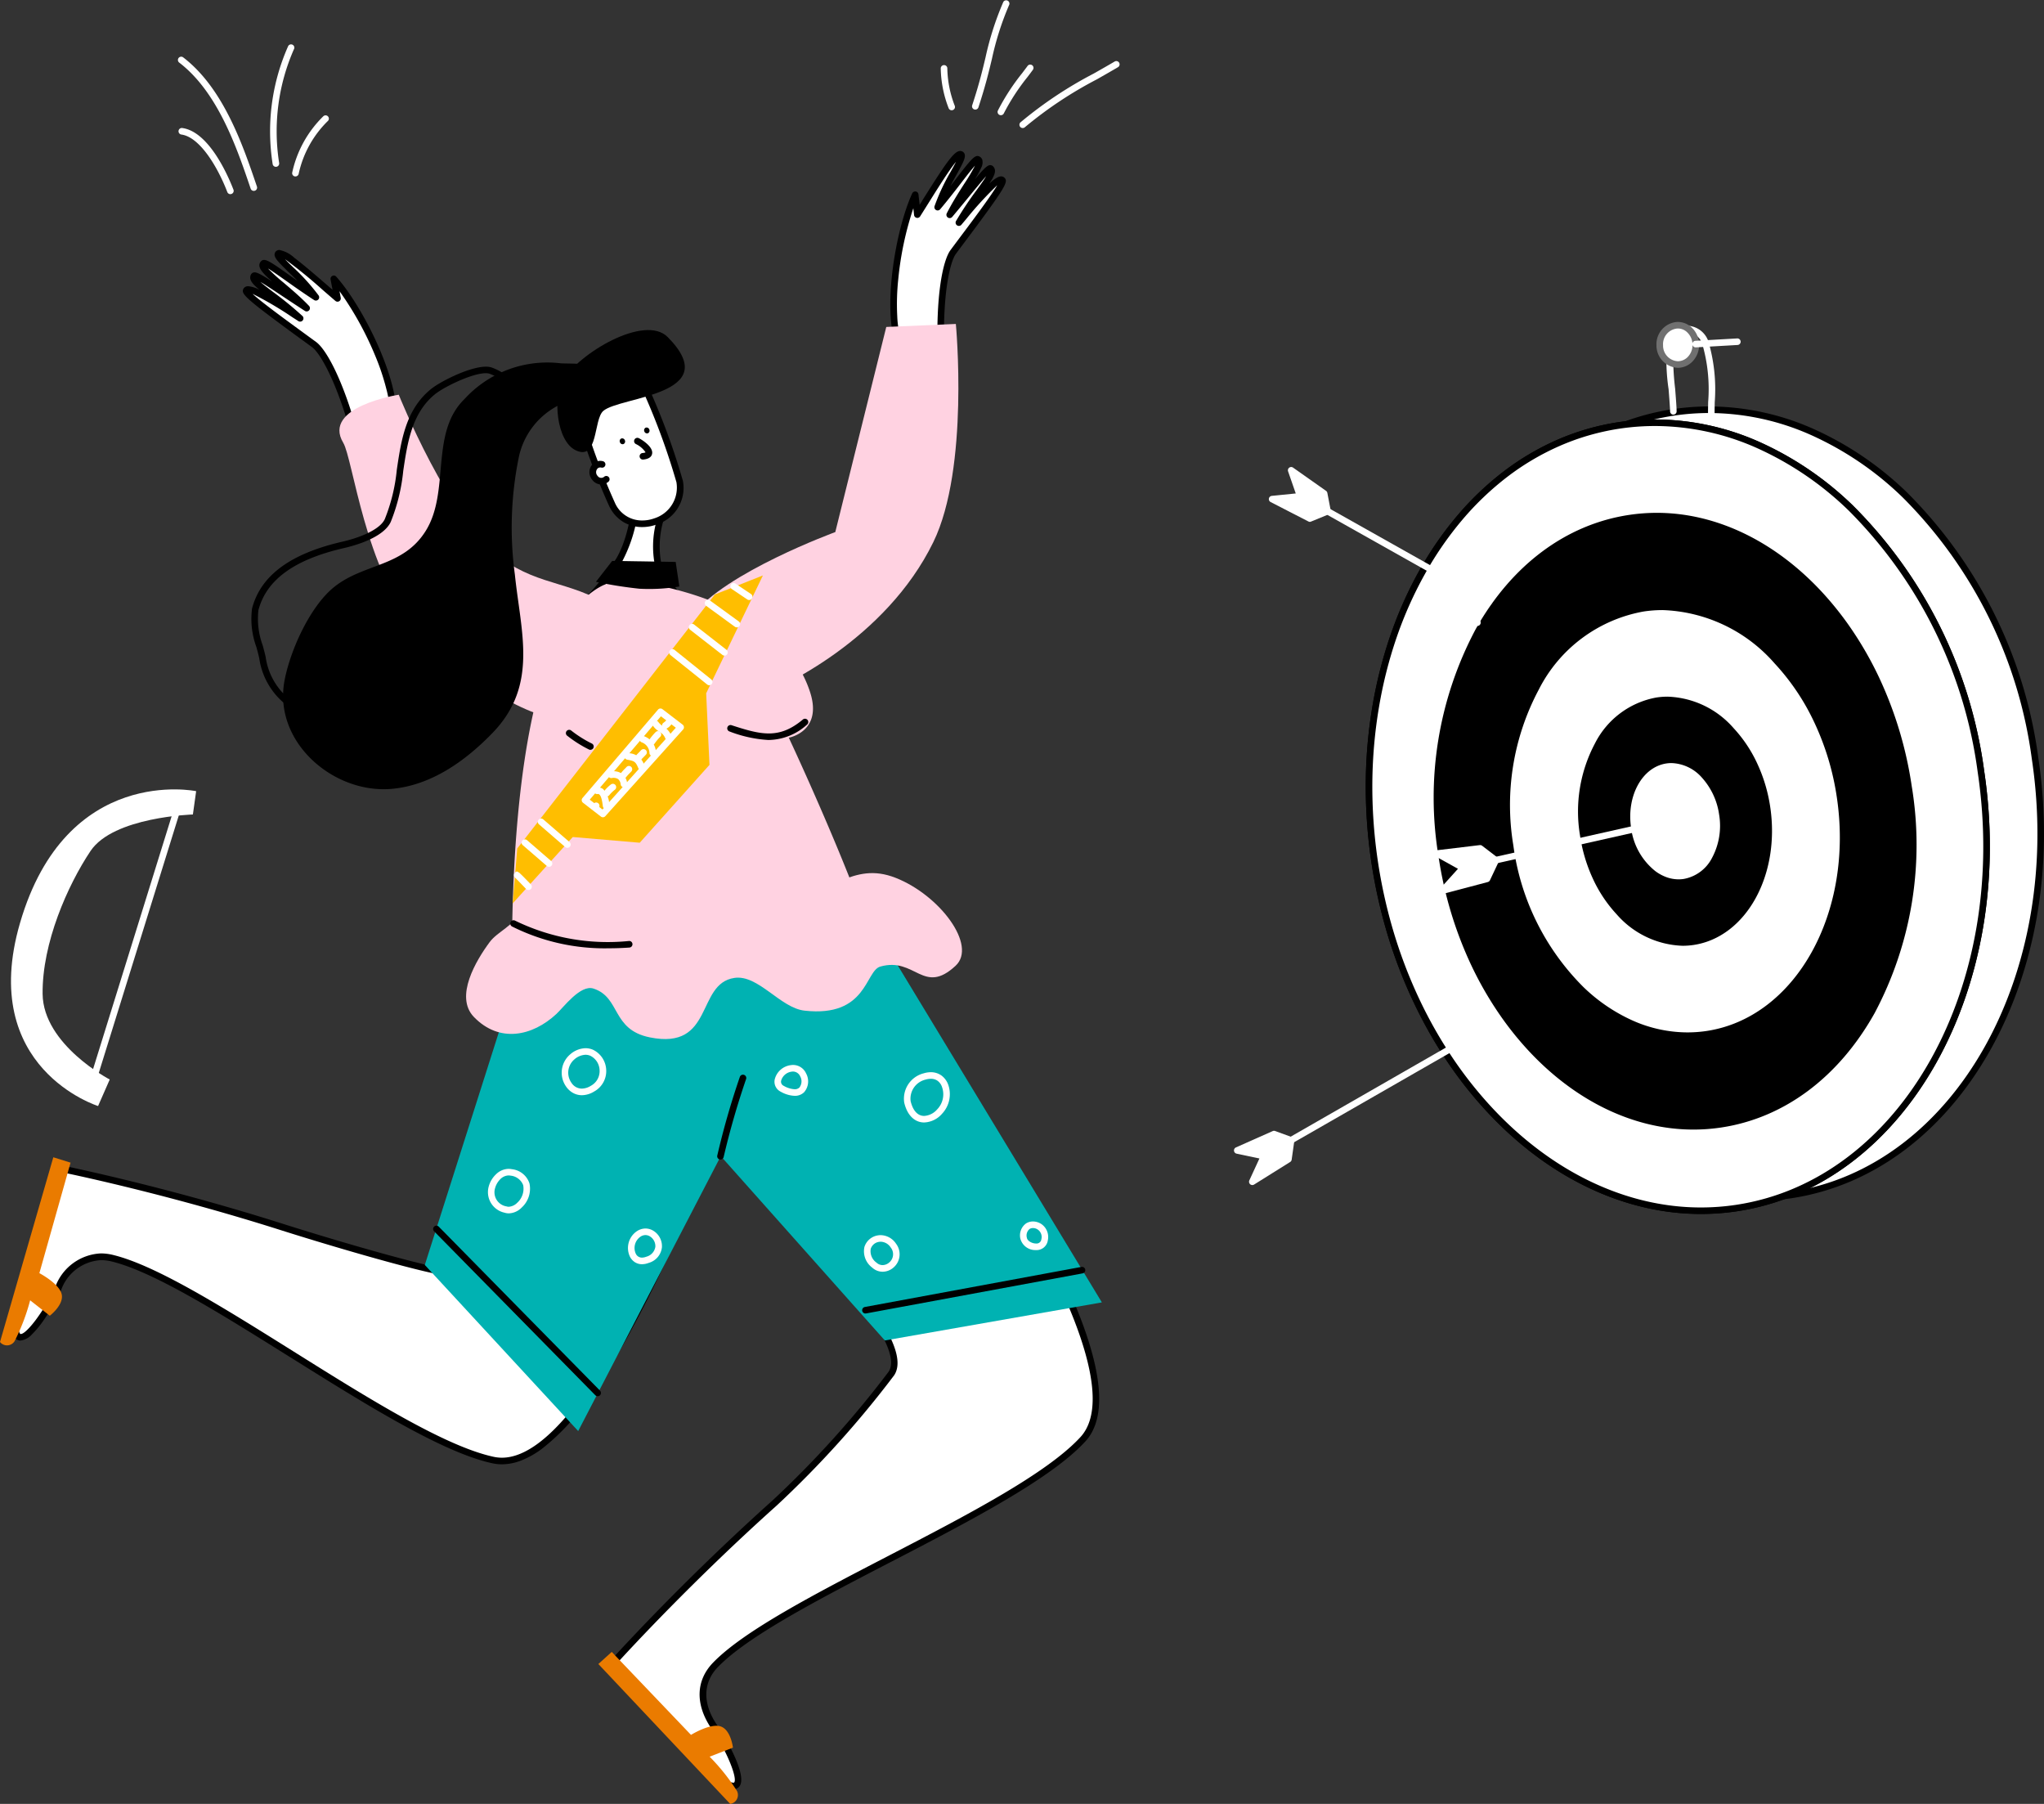 <svg xmlns="http://www.w3.org/2000/svg" xmlns:xlink="http://www.w3.org/1999/xlink" width="170" height="150" viewBox="0 0 170 150">
  <rect x="0" y="0" width="170" height="150" fill="#333333" stroke="none"/>
  <defs>
    <clipPath id="clip-path">
      <path id="Shape" d="M0,0H3.128V9.111H0Z" fill="#fff" stroke="#707070" stroke-width="1"/>
    </clipPath>
  </defs>
  <g id="Success" transform="translate(0 -0.987)">
    <g id="Element" transform="translate(102.628 27.757)">
      <g id="Group" transform="translate(10.962 0)">
        <path id="Shape-2" data-name="Shape" d="M.472,36.536C-2.22,18.565,6.883,2.306,20.8.221S48.2,11.014,50.892,28.985,44.481,63.213,30.556,65.3,3.164,54.507.472,36.536" transform="translate(4.775 7.302)" fill="#fff"/>
        <path id="Shape-3" data-name="Shape" d="M27.875,66.067c-6.294,0-12.549-2.95-17.612-8.308a34.2,34.2,0,0,1-3.427-4.281A37.717,37.717,0,0,1,4,48.5,40.513,40.513,0,0,1,1.842,42.93,42.8,42.8,0,0,1,0,30.169a40.223,40.223,0,0,1,.565-6.377,37.085,37.085,0,0,1,1.517-5.925,33.147,33.147,0,0,1,2.386-5.324A28.8,28.8,0,0,1,7.64,7.969a24.717,24.717,0,0,1,3.873-3.677,21.663,21.663,0,0,1,4.492-2.63A20.308,20.308,0,0,1,21.034.226,20.535,20.535,0,0,1,24.063,0a21.433,21.433,0,0,1,8.572,1.825A27.053,27.053,0,0,1,40.52,7.159,38.3,38.3,0,0,1,51.433,29.219c2.71,18.09-6.516,34.52-20.565,36.626A20.218,20.218,0,0,1,27.875,66.067ZM24.061.547a19.8,19.8,0,0,0-7.867,1.628,21.144,21.144,0,0,0-4.4,2.584A24.191,24.191,0,0,0,8.01,8.371a28.268,28.268,0,0,0-3.1,4.5A32.62,32.62,0,0,0,2.577,18.1,36.567,36.567,0,0,0,1.1,23.927,39.719,39.719,0,0,0,.548,30.2a42.3,42.3,0,0,0,1.81,12.553,40,40,0,0,0,2.114,5.485,37.2,37.2,0,0,0,2.786,4.9,33.674,33.674,0,0,0,3.361,4.213c4.963,5.273,11.092,8.176,17.256,8.177h0a19.772,19.772,0,0,0,2.912-.217c13.752-2.062,22.771-18.213,20.106-36A37.75,37.75,0,0,0,40.142,7.554a26.507,26.507,0,0,0-7.71-5.221A20.9,20.9,0,0,0,24.061.547Z" transform="translate(4.504 7.027)"/>
        <path id="Shape-4" data-name="Shape" d="M.472,36.536C-2.22,18.565,6.883,2.306,20.8.221S48.2,11.014,50.892,28.985,44.481,63.213,30.556,65.3,3.164,54.507.472,36.536" transform="translate(0.271 8.382)" fill="#fff"/>
        <path id="Shape-5" data-name="Shape" d="M27.875,66.068c-6.294,0-12.549-2.95-17.612-8.308a34.2,34.2,0,0,1-3.427-4.281A37.717,37.717,0,0,1,4,48.5,40.512,40.512,0,0,1,1.842,42.93,42.8,42.8,0,0,1,0,30.17a40.224,40.224,0,0,1,.565-6.377,37.085,37.085,0,0,1,1.517-5.925,33.147,33.147,0,0,1,2.386-5.324A28.8,28.8,0,0,1,7.64,7.969a24.718,24.718,0,0,1,3.873-3.677,21.664,21.664,0,0,1,4.492-2.63A20.308,20.308,0,0,1,21.034.226,20.529,20.529,0,0,1,24.065,0a21.429,21.429,0,0,1,8.571,1.825A27.055,27.055,0,0,1,40.52,7.16a38.3,38.3,0,0,1,10.913,22.06c2.71,18.09-6.516,34.52-20.565,36.626A20.22,20.22,0,0,1,27.875,66.068ZM24.061.547a19.8,19.8,0,0,0-7.867,1.628,21.144,21.144,0,0,0-4.4,2.584A24.191,24.191,0,0,0,8.01,8.372a28.269,28.269,0,0,0-3.1,4.5A32.621,32.621,0,0,0,2.577,18.1,36.57,36.57,0,0,0,1.1,23.927,39.719,39.719,0,0,0,.548,30.2a42.3,42.3,0,0,0,1.81,12.553,40,40,0,0,0,2.114,5.485,37.2,37.2,0,0,0,2.786,4.9,33.675,33.675,0,0,0,3.361,4.213c4.963,5.273,11.092,8.177,17.256,8.177h0a19.771,19.771,0,0,0,2.912-.217c13.752-2.062,22.771-18.214,20.106-36A37.753,37.753,0,0,0,40.142,7.555a26.508,26.508,0,0,0-7.71-5.221A20.9,20.9,0,0,0,24.061.547Z" transform="translate(0 8.107)"/>
        <path id="Shape-6" data-name="Shape" d="M.472,36.536C-2.22,18.565,6.883,2.306,20.8.221S48.2,11.014,50.892,28.985,44.481,63.213,30.556,65.3,3.164,54.507.472,36.536" transform="translate(0.271 8.382)" fill="#fff"/>
        <path id="Shape-7" data-name="Shape" d="M27.875,66.068c-6.294,0-12.549-2.95-17.612-8.308a34.2,34.2,0,0,1-3.427-4.281A37.717,37.717,0,0,1,4,48.5,40.512,40.512,0,0,1,1.842,42.93,42.8,42.8,0,0,1,0,30.17a40.224,40.224,0,0,1,.565-6.377,37.085,37.085,0,0,1,1.517-5.925,33.147,33.147,0,0,1,2.386-5.324A28.8,28.8,0,0,1,7.64,7.969a24.718,24.718,0,0,1,3.873-3.677,21.664,21.664,0,0,1,4.492-2.63A20.308,20.308,0,0,1,21.034.226,20.529,20.529,0,0,1,24.065,0a21.429,21.429,0,0,1,8.571,1.825A27.055,27.055,0,0,1,40.52,7.16a38.3,38.3,0,0,1,10.913,22.06c2.71,18.09-6.516,34.52-20.565,36.626A20.22,20.22,0,0,1,27.875,66.068ZM24.061.547a19.8,19.8,0,0,0-7.867,1.628,21.144,21.144,0,0,0-4.4,2.584A24.191,24.191,0,0,0,8.01,8.372a28.269,28.269,0,0,0-3.1,4.5A32.621,32.621,0,0,0,2.577,18.1,36.57,36.57,0,0,0,1.1,23.927,39.719,39.719,0,0,0,.548,30.2a42.3,42.3,0,0,0,1.81,12.553,40,40,0,0,0,2.114,5.485,37.2,37.2,0,0,0,2.786,4.9,33.675,33.675,0,0,0,3.361,4.213c4.963,5.273,11.092,8.177,17.256,8.177h0a19.771,19.771,0,0,0,2.912-.217c13.752-2.062,22.771-18.214,20.106-36A37.753,37.753,0,0,0,40.142,7.555a26.508,26.508,0,0,0-7.71-5.221A20.9,20.9,0,0,0,24.061.547Z" transform="translate(0 8.107)"/>
        <path id="Shape-8" data-name="Shape" d="M.374,28.9C-1.759,14.686,5.446,1.825,16.461.175s21.667,8.538,23.8,22.754-5.072,27.08-16.086,28.727S2.5,43.119.374,28.9" transform="translate(5.411 15.6)"/>
        <path id="Shape-9" data-name="Shape" d="M22.114,52.375c-4.993,0-9.955-2.339-13.971-6.585A27.11,27.11,0,0,1,5.425,42.4a29.884,29.884,0,0,1-2.252-3.943A32.8,32.8,0,0,1,.379,29.215,30.343,30.343,0,0,1,3.524,9.965C6.6,4.464,11.282.988,16.7.177A16.1,16.1,0,0,1,19.073,0c4.992,0,9.952,2.339,13.967,6.586A27.121,27.121,0,0,1,35.758,9.98a29.9,29.9,0,0,1,2.253,3.943,32.828,32.828,0,0,1,2.8,9.237A30.359,30.359,0,0,1,37.66,42.412c-3.08,5.5-7.758,8.977-13.17,9.787A16.088,16.088,0,0,1,22.114,52.375ZM19.076.546a15.59,15.59,0,0,0-2.3.171C11.534,1.5,7,4.881,4,10.232a29.8,29.8,0,0,0-3.081,18.9,32.3,32.3,0,0,0,2.729,9.05,29.375,29.375,0,0,0,2.2,3.864A26.588,26.588,0,0,0,8.5,45.374c3.916,4.162,8.75,6.455,13.613,6.456a15.646,15.646,0,0,0,2.3-.171c5.241-.784,9.778-4.163,12.774-9.514a29.817,29.817,0,0,0,3.082-18.9,32.328,32.328,0,0,0-2.731-9.051,29.39,29.39,0,0,0-2.2-3.864A26.6,26.6,0,0,0,32.686,7C28.77,2.838,23.937.546,19.076.546Z" transform="translate(5.136 15.328)" fill="#fff"/>
        <path id="Shape-10" data-name="Shape" d="M.257,19.885C-1.21,10.1,3.746,1.255,11.325.12S26.232,5.995,27.7,15.775,24.21,34.4,16.631,35.539,1.72,29.664.257,19.885" transform="translate(11.751 23.686)" fill="#fff"/>
        <path id="Shape-11" data-name="Shape" d="M15.279,36.205a11.788,11.788,0,0,1-4.712-1,14.842,14.842,0,0,1-4.331-2.929A20.959,20.959,0,0,1,.262,20.2,20.96,20.96,0,0,1,2.435,6.9,12.708,12.708,0,0,1,11.559.123,11.151,11.151,0,0,1,13.206,0,13.453,13.453,0,0,1,22.87,4.551a19.594,19.594,0,0,1,3.44,5.071,22.659,22.659,0,0,1,1.934,6.385,23.287,23.287,0,0,1,.257,3.662,22.006,22.006,0,0,1-.312,3.5,20.3,20.3,0,0,1-.834,3.247,18.162,18.162,0,0,1-1.311,2.918A15.8,15.8,0,0,1,24.3,31.837a13.573,13.573,0,0,1-2.128,2.015,11.908,11.908,0,0,1-2.467,1.442,11.186,11.186,0,0,1-4.428.911ZM13.211.546a10.6,10.6,0,0,0-1.57.117,12.176,12.176,0,0,0-8.729,6.5A20.417,20.417,0,0,0,.8,20.117,20.413,20.413,0,0,0,6.614,31.879,14.293,14.293,0,0,0,10.773,34.7a11.271,11.271,0,0,0,4.513.963,10.769,10.769,0,0,0,1.58-.117C24.281,34.431,29.143,25.7,27.7,16.088a22.164,22.164,0,0,0-1.869-6.2,19.076,19.076,0,0,0-3.317-4.924A12.919,12.919,0,0,0,13.211.546Z" transform="translate(11.476 23.414)"/>
        <path id="Shape-12" data-name="Shape" d="M.154,11.856C-.722,6.024,2.234.748,6.75.072s8.89,3.5,9.766,9.334-2.08,11.107-6.6,11.785-8.89-3.5-9.761-9.335" transform="translate(17.394 30.885)"/>
        <path id="Shape-13" data-name="Shape" d="M9.234,21.807h0A8.13,8.13,0,0,1,3.4,19.067a11.778,11.778,0,0,1-2.075-3.054A13.6,13.6,0,0,1,.158,12.169a12.6,12.6,0,0,1,1.308-8A7.68,7.68,0,0,1,6.983.074a6.751,6.751,0,0,1,1-.074,8.134,8.134,0,0,1,5.836,2.74,11.791,11.791,0,0,1,2.077,3.053A13.6,13.6,0,0,1,17.06,9.638c.892,5.971-2.172,11.4-6.83,12.1A6.781,6.781,0,0,1,9.234,21.807ZM7.985.546a6.246,6.246,0,0,0-.92.069A7.151,7.151,0,0,0,1.942,4.437,12.061,12.061,0,0,0,.7,12.088a13.089,13.089,0,0,0,1.1,3.658,11.258,11.258,0,0,0,1.954,2.906,7.6,7.6,0,0,0,5.481,2.609,6.242,6.242,0,0,0,.914-.068c4.36-.654,7.218-5.8,6.371-11.474a13.113,13.113,0,0,0-1.1-3.658,11.27,11.27,0,0,0-1.954-2.906A7.6,7.6,0,0,0,7.985.546Z" transform="translate(17.12 30.613)" fill="#fff"/>
        <path id="Shape-14" data-name="Shape" d="M.073,5.7c-.419-2.8,1-5.336,3.169-5.661S7.513,1.717,7.936,4.519s-1,5.336-3.173,5.66S.493,8.5.073,5.7" transform="translate(21.724 36.409)" fill="#fff"/>
        <path id="Shape-15" data-name="Shape" d="M4.562,10.76a3.5,3.5,0,0,1-1.153-.2,4.154,4.154,0,0,1-1.1-.587A6,6,0,0,1,.076,6.009,6.64,6.64,0,0,1,.1,3.881,5.66,5.66,0,0,1,.742,2.048,4.348,4.348,0,0,1,1.9.7,3.446,3.446,0,0,1,3.474.037,3.394,3.394,0,0,1,3.972,0a4.05,4.05,0,0,1,2.9,1.35,6.3,6.3,0,0,1,1.608,3.4,6.2,6.2,0,0,1-.647,3.934,3.828,3.828,0,0,1-2.756,2.037A3.437,3.437,0,0,1,4.562,10.76ZM3.974.546h0a2.856,2.856,0,0,0-.419.031C1.538.879.22,3.279.616,5.928A5.46,5.46,0,0,0,2.638,9.535a3.611,3.611,0,0,0,.943.507,2.967,2.967,0,0,0,.985.171,2.872,2.872,0,0,0,.429-.032,3.3,3.3,0,0,0,2.36-1.764,5.654,5.654,0,0,0,.583-3.585A5.783,5.783,0,0,0,6.515,1.765,3.518,3.518,0,0,0,3.975.546Z" transform="translate(21.452 36.136)"/>
        <path id="Shape-16" data-name="Shape" d="M3.744,8.231a.273.273,0,0,1-.273-.268c-.009-.545,0-1.09.009-1.616a13.48,13.48,0,0,0-.513-4.91A1.384,1.384,0,0,0,1.691.547a1.094,1.094,0,0,0-1.083.691A22.288,22.288,0,0,0,.735,5.245c.062.8.117,1.489.122,1.873a.274.274,0,0,1-.27.277h0a.273.273,0,0,1-.273-.27C.305,6.759.252,6.078.19,5.288A16.742,16.742,0,0,1,.1,1.03,1.625,1.625,0,0,1,1.7,0,1.928,1.928,0,0,1,3.482,1.255a14.1,14.1,0,0,1,.545,5.1c-.009.521-.019,1.061-.009,1.6a.274.274,0,0,1-.268.278Z" transform="translate(24.998 0.313)" fill="#fff"/>
        <path id="Shape-17" data-name="Shape" d="M0,1.66A1.574,1.574,0,0,1,1.472,0,1.57,1.57,0,0,1,3,1.609,1.572,1.572,0,0,1,1.528,3.268,1.574,1.574,0,0,1,0,1.66" transform="translate(24.451 0.273)" fill="#fff"/>
        <path id="Shape-18" data-name="Shape" d="M1.805,3.815H1.777A1.857,1.857,0,0,1,0,1.938,1.852,1.852,0,0,1,1.741,0h.027A1.713,1.713,0,0,1,2.961.492a1.977,1.977,0,0,1,.586,1.386,1.979,1.979,0,0,1-.54,1.4A1.707,1.707,0,0,1,1.805,3.815ZM1.792.546H1.75a1.3,1.3,0,0,0-1.2,1.382,1.3,1.3,0,0,0,1.215,1.34H1.8A1.161,1.161,0,0,0,2.614,2.9,1.432,1.432,0,0,0,3,1.887a1.429,1.429,0,0,0-.42-1A1.107,1.107,0,0,0,1.792.546Z" transform="translate(24.178)" fill="#707070"/>
        <path id="Shape-19" data-name="Shape" d="M.273.741A.273.273,0,0,1,.258.2l3.5-.2a.273.273,0,1,1,.03.546l-3.5.2H.273" transform="translate(27.134 1.371)" fill="#fff"/>
      </g>
      <g id="Group-2" data-name="Group" transform="translate(0 12.065)">
        <path id="Shape-20" data-name="Shape" d="M0,0,13.684,7.742" transform="translate(7.609 3.422)" fill="#fff"/>
        <g id="Group-3" data-name="Group" transform="translate(2.902 0)">
          <path id="Shape-21" data-name="Shape" d="M13.877,8.195a.274.274,0,0,1-.134-.035L.139.509A.272.272,0,1,1,.408.035l13.6,7.651a.272.272,0,0,1-.135.509" transform="translate(4.414 3.292)" fill="#fff"/>
          <path id="Shape-22" data-name="Shape" d="M4.607,3.411,4.324,1.929,1.586,0l.748,2.159L0,2.4,3.144,4.015Z" transform="translate(0.273 0.272)" fill="#fff"/>
          <path id="Shape-23" data-name="Shape" d="M3.417,4.559a.271.271,0,0,1-.125-.031L.147,2.91a.272.272,0,0,1,.1-.512l1.991-.2L1.6.36A.273.273,0,0,1,2.017.05L4.755,1.979a.271.271,0,0,1,.111.171l.283,1.481a.273.273,0,0,1-.164.3l-1.463.6A.286.286,0,0,1,3.417,4.559ZM2.4.983l.471,1.36a.268.268,0,0,1-.028.235.272.272,0,0,1-.2.124l-1.422.144L3.43,3.987l1.14-.471L4.349,2.36Z" transform="translate(0)" fill="#fff"/>
          <path id="Shape-24" data-name="Shape" d="M.273,2.346a.272.272,0,0,1-.22-.433A14.565,14.565,0,0,0,1.071.222L1.114.143A.273.273,0,0,1,1.595.4L1.551.48A14.99,14.99,0,0,1,.493,2.235a.274.274,0,0,1-.221.111" transform="translate(2.52 1.605)" fill="#fff"/>
          <path id="Shape-25" data-name="Shape" d="M.128,1.71C.008.913.062,1.028.457,0" transform="translate(17.218 11.231)" fill="#fff"/>
          <path id="Shape-26" data-name="Shape" d="M.329,2.254a.273.273,0,0,1-.27-.232A1.886,1.886,0,0,1,.22.637C.27.513.331.363.4.175a.273.273,0,0,1,.51.194C.84.561.778.714.727.841A1.406,1.406,0,0,0,.6,1.942a.273.273,0,0,1-.23.309.28.28,0,0,1-.041,0" transform="translate(17.016 10.959)" fill="#fff"/>
        </g>
        <path id="Shape-27" data-name="Shape" d="M0,10.083l13.527-7.76-1-2.208L16.925,0,15.162,4.12,13.494,2.434" transform="translate(4.548 45.915)" fill="#fff"/>
        <g id="Group-4" data-name="Group" transform="translate(0 45.729)">
          <path id="Shape-28" data-name="Shape" d="M.273,10.639a.274.274,0,0,1-.136-.511L13.456,2.485,12.558.5a.274.274,0,0,1,.017-.258A.271.271,0,0,1,12.8.115L17.2,0a.282.282,0,0,1,.233.12.274.274,0,0,1,.025.262L15.694,4.506a.272.272,0,0,1-.444.085l-1.58-1.6L.408,10.6A.27.27,0,0,1,.273,10.639ZM16.788.558,13.225.651l.83,1.834a.279.279,0,0,1,.023.144l1.273,1.288Z" transform="translate(4.278 0)" fill="#fff"/>
          <path id="Shape-29" data-name="Shape" d="M4.479.519,3.06,0,0,1.362l2.239.469L1.255,3.963l3-1.877Z" transform="translate(0.273 9.739)" fill="#fff"/>
          <path id="Shape-30" data-name="Shape" d="M1.528,4.51a.273.273,0,0,1-.181-.069.276.276,0,0,1-.067-.32L2.12,2.3l-1.9-.4a.274.274,0,0,1-.055-.518L3.222.024A.266.266,0,0,1,3.332,0a.272.272,0,0,1,.093.016L4.844.535a.274.274,0,0,1,.177.3L4.8,2.4a.273.273,0,0,1-.126.193l-3,1.877A.27.27,0,0,1,1.528,4.51ZM3.342.569l-2.185.973,1.41.3a.275.275,0,0,1,.188.145.272.272,0,0,1,0,.238l-.6,1.3L4.274,2.2,4.449.973,3.342.569Z" transform="translate(0 9.466)" fill="#fff"/>
          <path id="Shape-31" data-name="Shape" d="M1.27,2.407a.272.272,0,0,1-.252-.169A13.494,13.494,0,0,0,.126.562L.038.413A.273.273,0,1,1,.508.134L.595.281a13.75,13.75,0,0,1,.927,1.748.274.274,0,0,1-.252.378" transform="translate(2.411 9.923)" fill="#fff"/>
        </g>
        <path id="Shape-32" data-name="Shape" d="M0,3.6,16.385,0" transform="translate(21.473 29.17)" fill="#fff"/>
        <g id="Group-5" data-name="Group" transform="translate(16.639 28.804)">
          <path id="Shape-33" data-name="Shape" d="M.272,4.215a.275.275,0,0,1-.059-.543L16.545.007a.271.271,0,0,1,.326.208.275.275,0,0,1-.207.328L.332,4.208a.271.271,0,0,1-.06.007" transform="translate(4.622 0)" fill="#fff"/>
          <path id="Shape-34" data-name="Shape" d="M4.86.989,3.568,0,0,.426l2.153,1.2L.463,3.5l3.67-.971Z" transform="translate(0.273 2.909)" fill="#fff"/>
          <path id="Shape-35" data-name="Shape" d="M.736,4.05A.271.271,0,0,1,.5,3.918a.278.278,0,0,1,.031-.327L1.993,1.97.141.941a.275.275,0,0,1,.1-.513L3.808,0l.033,0a.268.268,0,0,1,.164.056L5.3,1.045a.276.276,0,0,1,.081.336L4.653,2.922a.274.274,0,0,1-.177.148l-3.67.971A.262.262,0,0,1,.736,4.05ZM3.763.56,1.147.873l1.41.784a.276.276,0,0,1,.071.425L1.554,3.275l2.66-.7.577-1.224Z" transform="translate(0 2.634)" fill="#fff"/>
          <path id="Shape-36" data-name="Shape" d="M.707,2.78a.274.274,0,0,1-.271-.249A14.864,14.864,0,0,0,.05.519L.008.339a.275.275,0,0,1,.2-.331.274.274,0,0,1,.329.2L.581.39a15.275,15.275,0,0,1,.4,2.089.274.274,0,0,1-.246.3H.707" transform="translate(2.76 2.898)" fill="#fff"/>
        </g>
      </g>
    </g>
    <g id="Element-2" data-name="Element" transform="translate(0.914 66.628)">
      <path id="Shape-37" data-name="Shape" d="M15.4.147S4.6-2.115.75,11.111C-2.77,23.2,7.243,26.329,7.243,26.329l.969-2.206s-5.536-2.89-5.582-7.117S4.712,7.965,6.616,5.121s8.513-3.035,8.513-3.035Z" transform="translate(0 0)" fill="#fff"/>
      <path id="Shape-38" data-name="Shape" d="M.274,23.772a.29.29,0,0,1-.081-.012.273.273,0,0,1-.181-.341L7.23.193a.274.274,0,0,1,.524.161L.536,23.58a.274.274,0,0,1-.262.192" transform="translate(6.507 0.829)" fill="#fff"/>
    </g>
    <g id="Сharacter" transform="translate(0 0.987)">
      <path id="Shape-39" data-name="Shape" d="M63.506,13.072S46.631,3.389,47.091,0c0,0-6.037,39.361-10.809,39.111-1.619-.087-8.984-2.2-14.125-3.832-10.032-3.186-18.436-4.86-18.436-4.86S-.1,41.027,0,43.568s2.544-.913,3.571-3.133S6.31,37.45,8.082,37.882c7.352,1.784,23.779,15.106,31.686,16.792,10.04,2.138,23.738-41.6,23.738-41.6" transform="translate(1.26 66.732)" fill="#fff"/>
      <path id="Shape-40" data-name="Shape" d="M40.766,55.3a3.764,3.764,0,0,1-.782-.082c-4.145-.883-10.576-4.911-16.8-8.805l-.005,0c-5.86-3.67-11.394-7.136-14.892-7.984a3.654,3.654,0,0,0-.864-.107,3.734,3.734,0,0,0-3.332,2.509A18.973,18.973,0,0,1,2.7,43.238,8.058,8.058,0,0,1,1.69,44.476a1.557,1.557,0,0,1-.969.534A.59.59,0,0,1,.609,45C.234,44.925.03,44.539,0,43.852a13.075,13.075,0,0,1,.52-3.092c.3-1.18.717-2.638,1.252-4.333C2.718,33.434,3.7,30.714,3.738,30.6a.273.273,0,0,1,.256-.181.27.27,0,0,1,.055.006c.021,0,2.18.438,5.54,1.257,3.062.747,7.79,1.979,12.925,3.611,5.6,1.775,12.573,3.74,14.057,3.82h.037c1.048,0,2.311-2.329,3.752-6.921.689-2.195,1.789-6.114,3.123-12.324C45.563,10.176,47.08.33,47.095.232A.272.272,0,0,1,47.365,0L47.4,0a.274.274,0,0,1,.232.307c-.32,2.353,9.56,8.943,16.28,12.8a.275.275,0,0,1,.125.319v0c-.144.455-3.568,11.263-8.113,21.626-1.466,3.342-2.9,6.314-4.269,8.832A52.382,52.382,0,0,1,47.7,50.217a18.385,18.385,0,0,1-3.634,3.807,7.426,7.426,0,0,1-1.692.954A4.469,4.469,0,0,1,40.766,55.3ZM7.4,37.763a4.3,4.3,0,0,1,1.016.127c3.584.87,9.155,4.359,15.054,8.053,6.181,3.871,12.573,7.874,16.625,8.738a3.2,3.2,0,0,0,.663.069c1.933,0,4.166-1.7,6.637-5.054a80.625,80.625,0,0,0,8.025-14.853c1.8-4.1,3.625-8.725,5.428-13.746,1.407-3.919,2.347-6.825,2.6-7.623-1-.576-4.52-2.64-7.994-5-1.956-1.33-3.6-2.553-4.888-3.634a14.149,14.149,0,0,1-3.125-3.321c-.48,2.989-1.777,10.772-3.428,18.465-1.74,8.1-3.37,13.792-4.846,16.905a7.685,7.685,0,0,1-1.533,2.35,1.376,1.376,0,0,1-.963.426c-.049,0-.094,0-.133,0-1.7-.091-9.326-2.3-14.194-3.844-8.977-2.852-16.716-4.5-18.176-4.805-.264.743-1.192,3.382-2.05,6.141C1.641,38.7,1.264,40.025,1,41.091a11.738,11.738,0,0,0-.452,2.74c.02.492.13.624.168.632a.149.149,0,0,0,.031,0c.227,0,.694-.442,1.251-1.183a15.544,15.544,0,0,0,1.6-2.69A4.238,4.238,0,0,1,7.4,37.763Z" transform="translate(0.986 66.462)"/>
      <path id="Shape-41" data-name="Shape" d="M17.487,1.492S6.576-2.235,3.83,2.092c-2.659,4.2,2.86,16.471,1.541,15.427,0,0,20.541,17.943,17.9,21.927a83.085,83.085,0,0,1-9.711,10.768C5.717,57.241,0,63.63,0,63.63s7.188,8.68,9.432,9.888.505-2.656-.884-4.666-1.179-3.878.095-5.185c5.277-5.427,25.09-12.8,30.56-18.757C46.148,37.349,17.487,1.492,17.487,1.492" transform="translate(50.87 74.759)" fill="#fff"/>
      <path id="Shape-42" data-name="Shape" d="M10.4,74.3a1.823,1.823,0,0,1-.82-.26,13.054,13.054,0,0,1-2.4-2.02c-.866-.855-1.907-1.959-3.095-3.281C2.054,66.482.26,64.323.062,64.084a.275.275,0,0,1,.007-.357c.06-.067,1.5-1.665,3.9-4.134,2.2-2.259,5.665-5.706,9.679-9.3a82.966,82.966,0,0,0,9.666-10.716C25.374,36.469,11.128,22.951,5.464,18a.272.272,0,0,1-.03-.381.277.277,0,0,1,.133-.088c-.061-.428-.342-1.4-.613-2.344l0-.015v0C3.865,11.408,2.05,5.1,3.872,2.226,4.809.749,6.706,0,9.51,0a20.569,20.569,0,0,1,2.883.223c.836.12,1.718.287,2.621.5,1.578.368,2.711.75,2.835.792a.273.273,0,0,1,.125.088C19.15,3.072,46.7,37.729,39.677,45.375c-2.868,3.124-9.607,6.618-16.124,10l0,0-.006,0c-6.132,3.179-11.923,6.181-14.432,8.762-1.266,1.3-1.29,3.063-.065,4.839.554.8,2.619,4.232,1.824,5.122A.607.607,0,0,1,10.4,74.3ZM9.465.553h0c-2.578,0-4.3.661-5.131,1.966-1.691,2.67.152,9.069,1.142,12.507a9.418,9.418,0,0,1,.639,2.823c1.234,1.093,5.579,4.99,9.667,9.23,6.569,6.814,9.182,11,7.989,12.8A83.811,83.811,0,0,1,14.013,50.7C7.006,56.977,1.639,62.812.635,63.918c.508.608,2.317,2.759,4.244,4.887,1.089,1.2,2.039,2.2,2.824,2.97a11.725,11.725,0,0,0,2.132,1.783,1.277,1.277,0,0,0,.552.2c.055,0,.072-.014.076-.018.291-.325-.578-2.584-1.866-4.447-1.387-2.011-1.342-4.027.124-5.531,2.571-2.644,8.4-5.667,14.574-8.867l0,0,0,0c6.475-3.357,13.17-6.827,15.973-9.881,2.747-2.991-.117-11.363-8.283-24.213C25.074,11.479,18.345,2.948,17.6,2.006c-.312-.1-1.447-.461-2.96-.8A24.158,24.158,0,0,0,9.466.553Z" transform="translate(50.597 74.479)"/>
      <path id="Shape-43" data-name="Shape" d="M8.447,1.1c.966,1.664-1.085,4.24-.115,7.232.436,1.349,3.608,3.758,4.282,5.085,1.348,2.666.806,3.8.916,4.732a14.813,14.813,0,0,0-2.277-1.8c-.842-.06-1.315,3.506-2.075,3.2-.953-.386-3.312-.437-4.274-.759-1.163-.388-1.212-5.23-2.318-5.75C2.127,12.826-.072,14.98,0,14.471c.308-2.085,3.419-4.313,4.989-7S6.536.152,6.536.152s.945-.714,1.911.951" transform="translate(46.512 39.094)" fill="#fff"/>
      <path id="Shape-44" data-name="Shape" d="M9.546,20.117a.519.519,0,0,1-.2-.039,10.907,10.907,0,0,0-2.233-.406H7.109a11.99,11.99,0,0,1-2.018-.346c-.74-.247-1.036-1.573-1.379-3.108h0c-.244-1.094-.548-2.455-.968-2.653a7.157,7.157,0,0,0-1.306.866c-.594.445-.891.669-1.117.669a.316.316,0,0,1-.166-.047A.33.33,0,0,1,0,14.705c.19-1.287,1.347-2.587,2.572-3.963l0,0A20.464,20.464,0,0,0,5.028,7.607C6.521,5.054,6.537.616,6.536.428a.275.275,0,0,1,.108-.22A1.173,1.173,0,0,1,7.32,0a1.274,1.274,0,0,1,.251.025A2.243,2.243,0,0,1,8.957,1.239c.513.883.281,1.924.012,3.13a7.609,7.609,0,0,0-.1,4.154A10.393,10.393,0,0,0,11.086,11.2a12.219,12.219,0,0,1,2.045,2.367,7.191,7.191,0,0,1,.945,4.122,4.307,4.307,0,0,0,0,.7.279.279,0,0,1-.272.308.4.4,0,0,1-.256-.138h0A10.447,10.447,0,0,0,11.486,16.9h0c-.2,0-.595,1.058-.765,1.51v0c-.3.8-.56,1.486-.962,1.661A.519.519,0,0,1,9.546,20.117ZM2.785,13.027a.441.441,0,0,1,.192.041c.662.312.943,1.57,1.269,3.027v0c.254,1.141.571,2.56,1.019,2.71a12.1,12.1,0,0,0,1.915.322,11.1,11.1,0,0,1,2.375.442,4.387,4.387,0,0,0,.652-1.356l.016-.043c.368-.976.686-1.818,1.273-1.818l.051,0c.126.009.36.025,1.976,1.453,0-.04,0-.081.006-.122v-.022a6.7,6.7,0,0,0-.886-3.847A12.345,12.345,0,0,0,10.7,11.59l0,0a10.023,10.023,0,0,1-2.354-2.9,8.049,8.049,0,0,1,.089-4.437v0a3.967,3.967,0,0,0,.049-2.737,1.8,1.8,0,0,0-1.01-.95A.717.717,0,0,0,7.323.547a.682.682,0,0,0-.24.044A23.248,23.248,0,0,1,6.827,3.64,12.138,12.138,0,0,1,5.5,7.883,20.93,20.93,0,0,1,2.987,11.1,11.474,11.474,0,0,0,.662,14.321c.139-.1.29-.212.446-.329C1.886,13.409,2.423,13.027,2.785,13.027Z" transform="translate(46.239 38.817)"/>
      <path id="Shape-45" data-name="Shape" d="M4.853.5A57.2,57.2,0,0,1,8.4,9.714a2.923,2.923,0,0,1-2.014,3.318,2.811,2.811,0,0,1-3.641-1.48A56.134,56.134,0,0,1,.037,4.211,3.175,3.175,0,0,1,1.048,1.187C2.108.462,4.3-.658,4.853.5" transform="translate(48.13 30.329)" fill="#fff"/>
      <path id="Shape-46" data-name="Shape" d="M5.559,13.775a3.051,3.051,0,0,1-1.578-.424,3.084,3.084,0,0,1-1.214-1.412A55.913,55.913,0,0,1,.036,4.519c-.067-.543-.183-2.386,1.128-3.284a10.158,10.158,0,0,1,1.208-.7A4.418,4.418,0,0,1,4.216,0a1.647,1.647,0,0,1,.427.052,1.1,1.1,0,0,1,.729.6A57.343,57.343,0,0,1,8.939,9.934a3.186,3.186,0,0,1-2.188,3.628A3.494,3.494,0,0,1,5.559,13.775ZM4.219.547A3.586,3.586,0,0,0,2.889.9a8.849,8.849,0,0,0-1.416.788C.416,2.41.521,3.986.579,4.452a56.122,56.122,0,0,0,2.686,7.261,2.45,2.45,0,0,0,2.306,1.513,2.909,2.909,0,0,0,.992-.177A2.679,2.679,0,0,0,8.4,10.041,56.775,56.775,0,0,0,4.878.891.547.547,0,0,0,4.5.581,1.071,1.071,0,0,0,4.219.547Z" transform="translate(47.858 30.052)"/>
      <path id="Shape-47" data-name="Shape" d="M.725,1.809A.274.274,0,0,1,.7,1.263a.75.75,0,0,0,.254-.055A2,2,0,0,0,.163.524a.273.273,0,0,1,.221-.5C.546.1,1.6.71,1.5,1.316c-.032.2-.189.441-.751.492Z" transform="translate(52.738 36.406)"/>
      <path id="Shape-48" data-name="Shape" d="M1.046,1.138H.993" transform="translate(48.838 40.259)" fill="#231009"/>
      <path id="Shape-49" data-name="Shape" d="M1.12,1.256C.38,1.833-.4.686.228.143A.614.614,0,0,1,.779.019" transform="translate(49.298 38.599)" fill="#fff"/>
      <path id="Shape-50" data-name="Shape" d="M.97,1.96A.926.926,0,0,1,.253,1.6.986.986,0,0,1,.324.21a.89.89,0,0,1,.8-.182.273.273,0,0,1-.134.53.344.344,0,0,0-.3.063.449.449,0,0,0-.008.632.365.365,0,0,0,.552.06.273.273,0,0,1,.336.431A.962.962,0,0,1,.97,1.96" transform="translate(49.023 38.323)"/>
      <path id="Shape-51" data-name="Shape" d="M.137.955.5.851" transform="translate(66.786 55.512)" fill="#090603"/>
      <path id="Shape-52" data-name="Shape" d="M.43.166a.236.236,0,0,0-.3-.153A.234.234,0,0,0,.019.324.233.233,0,0,0,.311.477.236.236,0,0,0,.43.166" transform="translate(51.542 36.45)"/>
      <path id="Shape-53" data-name="Shape" d="M.429.166a.236.236,0,0,0-.3-.153A.238.238,0,0,0,.018.324a.236.236,0,0,0,.3.153A.238.238,0,0,0,.429.166" transform="translate(53.573 35.549)"/>
      <path id="Shape-54" data-name="Shape" d="M1.046,1.138H.993" transform="translate(48.838 40.259)" fill="#231009"/>
      <path id="Shape-55" data-name="Shape" d="M10.211.056C13.186.423,22.532,2.27,24.792,9.242c1.069,3.294-1.771,3.788-1.771,3.788s8.922,19,8.039,22.339c-.037.136-30.979.1-30.979.1S-1.321,4.656,7.577.357a4.758,4.758,0,0,1,2.634-.3" transform="translate(42.583 48.311)" fill="#ffd2e1"/>
      <path id="Shape-56" data-name="Shape" d="M.137.955.5.851" transform="translate(66.786 55.512)" fill="#090603"/>
      <path id="Shape-57" data-name="Shape" d="M12.2,13.848C12.5,10.706,9.542,4.655,7.29,2.129c.156.813.156.813.308,1.626C5.457,1.924,3.1-.242,2.687.022S4.557,1.876,5.8,3.66C3.624,2.253,1.667.65,1.445.845.94,1.287,3.237,2.7,5.029,4.561,2.658,3.028.767,1.659.648,1.887c-.3.576,1.689,1.522,3.826,3.509C3.019,4.465.184,2.56,0,3.109-.112,3.452,3.192,5.784,5.658,7.6c.74.544,2.182,3.036,3.432,7.758s2.823,1.632,3.115-1.51" transform="translate(20.472 21.06)" fill="#fff"/>
      <path id="Shape-58" data-name="Shape" d="M10.8,18.331c-.676,0-1.232-.86-1.7-2.63C7.858,11,6.429,8.576,5.772,8.093c-.4-.3-.822-.6-1.23-.9C.291,4.088-.11,3.682.02,3.295A.4.4,0,0,1,.273,3.04a.514.514,0,0,1,.172-.027,2.464,2.464,0,0,1,.956.307c-.617-.5-.932-.873-.72-1.287a.369.369,0,0,1,.205-.162.35.35,0,0,1,.089-.011c.219,0,.561.178,1.464.76-.7-.616-1.06-.994-1.063-1.347A.472.472,0,0,1,1.542.912.322.322,0,0,1,1.764.826c.312,0,.853.374,2.156,1.3l.627.443c-.254-.259-.5-.5-.77-.759C2.948,1,2.613.662,2.643.344a.37.37,0,0,1,.17-.279A.412.412,0,0,1,3.043,0,2.564,2.564,0,0,1,4.287.652c.631.472,1.536,1.24,2.7,2.248l.476.412c-.04-.212-.078-.412-.155-.81L7.3,2.454a.274.274,0,0,1,.147-.3.271.271,0,0,1,.121-.029.275.275,0,0,1,.2.091c2.221,2.492,5.293,8.6,4.983,11.927-.182,1.953-.848,4.1-1.882,4.182ZM.806,3.645h0c.7.652,2.553,2.006,4.042,3.094l.016.012c.466.34.853.623,1.233.9.891.655,2.329,3.354,3.534,7.908.547,2.062,1.045,2.222,1.184,2.222h.012c.495-.041,1.191-1.627,1.383-3.687a7.806,7.806,0,0,0-.257-2.471,19.467,19.467,0,0,0-.972-2.9,26.782,26.782,0,0,0-2.941-5.3l.026.137.078.415a.275.275,0,0,1-.132.287.271.271,0,0,1-.136.037A.275.275,0,0,1,7.7,4.235c-.336-.287-.68-.586-1.014-.875l-.054-.047-.006-.005A40.045,40.045,0,0,0,3.508.766c.186.2.424.427.651.646l0,0A17.163,17.163,0,0,1,6.3,3.776a.273.273,0,0,1-.372.386c-.848-.548-1.667-1.128-2.325-1.594-.531-.376-1.134-.8-1.508-1.029A15.2,15.2,0,0,0,3.385,2.713l.007.006h0c.663.565,1.415,1.2,2.109,1.924a.273.273,0,0,1-.345.42C4.53,4.658,3.93,4.26,3.4,3.908L3.358,3.88c-.664-.441-1.416-.941-1.895-1.225.28.253.713.578,1.061.84A29.2,29.2,0,0,1,4.936,5.468.273.273,0,0,1,4.6,5.9l-.481-.309A28.869,28.869,0,0,0,.806,3.645Z" transform="translate(20.196 20.787)"/>
      <path id="Shape-59" data-name="Shape" d="M.523,16.014C-.677,13.1.375,6.443,1.789,3.368L1.97,5.014C3.482,2.635,5.106-.129,5.57,0S4.325,2.326,3.659,4.4C5.332,2.411,6.733.306,7,.426c.612.275-1.167,2.3-2.338,4.6C6.482,2.87,7.888,1.006,8.069,1.189c.452.464-1.171,1.951-2.63,4.477C6.556,4.35,8.71,1.7,9.043,2.169c.21.294-2.264,3.492-4.089,5.952-.551.737-1.2,3.542-1.011,8.424S1.719,18.933.523,16.014" transform="translate(74.328 12.828)" fill="#fff"/>
      <path id="Shape-60" data-name="Shape" d="M3.406,19.857c-.592,0-1.2-.649-1.6-1.193A10.947,10.947,0,0,1,.55,16.393C-.722,13.3.426,6.561,1.82,3.528a.273.273,0,0,1,.247-.159.266.266,0,0,1,.045,0,.274.274,0,0,1,.228.24l.1.869.213-.34,0-.008.118-.188C3.68,2.5,4.338,1.473,4.809.851c.457-.6.748-.851,1-.851a.4.4,0,0,1,.112.017A.369.369,0,0,1,6.17.233c.123.295-.1.717-.656,1.729-.159.288-.34.615-.518.96l.382-.494.1-.133C6.583.869,6.946.418,7.246.418a.355.355,0,0,1,.147.034.469.469,0,0,1,.262.3.944.944,0,0,1-.086.622,7.088,7.088,0,0,1-.536.98C7.8,1.441,8.073,1.188,8.3,1.178h.013a.378.378,0,0,1,.23.094c.325.334.132.782-.311,1.442.434-.4.755-.6.982-.6h.014a.4.4,0,0,1,.317.171c.236.331-.029.836-3.182,5.052-.282.377-.608.813-.91,1.221-.488.653-1.146,3.389-.958,8.25.072,1.889-.23,2.88-.923,3.03A.788.788,0,0,1,3.406,19.857Zm-1.49-15.1h0A26.757,26.757,0,0,0,.658,10.692a19.467,19.467,0,0,0-.081,3.054,7.809,7.809,0,0,0,.478,2.439,9.906,9.906,0,0,0,1.264,2.254c.43.554.824.872,1.081.872a.27.27,0,0,0,.056-.006c.1-.021.577-.239.493-2.475-.182-4.711.4-7.713,1.065-8.6.236-.318.478-.642.734-.985h0l.176-.235c1.05-1.4,2.488-3.326,2.969-4.16A29.143,29.143,0,0,0,6.3,5.675l-.007.008-.367.435A.273.273,0,0,1,5.481,5.8,29.068,29.068,0,0,1,7.206,3.216l.006-.009c.254-.349.57-.784.762-1.107C7.6,2.51,7.036,3.2,6.536,3.809l-.017.021c-.411.5-.877,1.068-1.369,1.652a.273.273,0,0,1-.453-.3c.453-.89.983-1.721,1.451-2.453l.008-.012a15.285,15.285,0,0,0,.888-1.5c-.291.326-.737.9-1.131,1.414-.524.679-1.118,1.447-1.766,2.216a.272.272,0,0,1-.209.1.276.276,0,0,1-.132-.034.273.273,0,0,1-.128-.323A17.07,17.07,0,0,1,5.033,1.7v0c.159-.288.311-.566.43-.8-.558.672-1.48,2.144-2.221,3.326l-.009.014c-.234.373-.5.8-.755,1.2a.272.272,0,0,1-.231.127.273.273,0,0,1-.271-.243l-.062-.561Z" transform="translate(74.048 12.553)"/>
      <path id="Shape-61" data-name="Shape" d="M23.216,18.062c-3.58-2.62-6.382-2-9.757-4.453C9.108,10.444,4.936,0,4.936,0S-1.487.994.321,4C1.106,5.3,2.2,14.75,6.227,19.1c6.05,6.546,11.088,8.024,13.139,8.061,4.743.086,6.687-7.028,3.851-9.1" transform="translate(28.229 32.823)" fill="#ffd2e1"/>
      <path id="Shape-62" data-name="Shape" d="M.686,24.232c2.659-3.555,11.873-6.926,11.873-6.926L16.8.249,22.586,0s1.138,11.966-1.87,18.135C16.746,26.276,7.943,30.343,6.094,30.946c-4.508,1.472-7.513-3.9-5.408-6.714" transform="translate(56.912 26.938)" fill="#ffd2e1"/>
      <path id="Shape-63" data-name="Shape" d="M4.434,0,5.869.448,3.275,9.637s1.64.856,1.853,1.74-.986,1.8-.986,1.8L2.507,11.895a17,17,0,0,1-1.295,3.4A.744.744,0,0,1,0,15.36Z" transform="translate(0 96.23)" fill="#ea7b00"/>
      <path id="Shape-64" data-name="Shape" d="M0,1.007,1.114,0,7.706,6.9s1.566-.974,2.441-.712S11.195,7.96,11.195,7.96l-1.94.752a17.118,17.118,0,0,1,2.273,2.85.747.747,0,0,1-.563,1.077Z" transform="translate(49.765 137.361)" fill="#ea7b00"/>
      <path id="Shape-65" data-name="Shape" d="M6.937,2.129,6.633.085,1.352,0,0,1.738a34.747,34.747,0,0,0,3.608.574,15.278,15.278,0,0,0,3.329-.183" transform="translate(49.564 46.641)"/>
      <path id="Shape-66" data-name="Shape" d="M9.176.582C13.98,5.43,5.21,5.51,3.821,6.724c-.826.722-.4,4.158-2.277,3.282C-.092,9.242-.363,5.574.426,4.229c1.352-2.3,6.843-5.57,8.75-3.647" transform="translate(46.355 27.445)"/>
      <path id="Shape-67" data-name="Shape" d="M0,26.836l2.729,2.953L12.757,40.648,24.617,17.787,38.262,33.115l18.05-3.166L38.167,0,8.215,1.016Z" transform="translate(35.331 78.349)" fill="#00b2b2"/>
      <path id="Shape-68" data-name="Shape" d="M26.611,1C26.767-.072,23.985.081,23.106.03A9.336,9.336,0,0,0,15.088,3c-2.906,2.832-1.175,7.663-3.218,10.952-1.878,3.028-5.137,2.689-7.615,4.672C2.236,20.234.588,23.917.12,26.409c-.962,5.095,4.036,9.4,8.856,9.01,3.337-.272,6.222-2.348,8.474-4.688,3.8-3.952,2.318-8.363,1.829-13.129a29.169,29.169,0,0,1,.308-9.673,6.277,6.277,0,0,1,3.46-4.471C24.86,2.639,26.3,3.108,26.611,1" transform="translate(23.544 30.182)"/>
      <path id="Shape-69" data-name="Shape" d="M3.56,28.5a.272.272,0,0,1-.129-.033,5.971,5.971,0,0,1-2.739-4.2c-.058-.28-.145-.6-.238-.944A6.773,6.773,0,0,1,.09,20.108c.719-2.745,3.183-4.564,7.531-5.561,1.425-.328,3.1-.991,3.508-1.87a14.783,14.783,0,0,0,1-4.1c.363-2.448.738-4.98,2.805-6.685C15.817,1.161,18.777-.3,19.977.054a4.586,4.586,0,0,1,1.671,1.017,5.257,5.257,0,0,0,2.393,1.3.273.273,0,1,1-.119.534A5.783,5.783,0,0,1,21.3,1.492,4.1,4.1,0,0,0,19.824.579c-.93-.271-3.687,1.028-4.546,1.733-1.9,1.571-2.264,4-2.612,6.343a15.418,15.418,0,0,1-1.042,4.255c-.607,1.293-2.916,1.949-3.88,2.171-4.132.947-6.462,2.638-7.125,5.167a6.442,6.442,0,0,0,.362,2.942c.095.349.184.68.245.976A5.45,5.45,0,0,0,3.689,27.99a.273.273,0,0,1-.13.514" transform="translate(20.873 30.491)"/>
      <path id="Shape-70" data-name="Shape" d="M13.691,14.189a.272.272,0,0,1-.195-.081L.078.465A.274.274,0,0,1,.468.081L13.886,13.724a.274.274,0,0,1,0,.387.271.271,0,0,1-.192.079" transform="translate(36.016 101.91)"/>
      <path id="Shape-71" data-name="Shape" d="M.273,3.877a.273.273,0,0,1-.049-.542L18.245,0a.274.274,0,0,1,.1.538L.323,3.872a.3.3,0,0,1-.05,0" transform="translate(71.709 105.345)"/>
      <path id="Shape-72" data-name="Shape" d="M.273,7.056A.262.262,0,0,1,.21,7.048a.273.273,0,0,1-.2-.329A65.49,65.49,0,0,1,1.891.17.273.273,0,1,1,2.4.378,66.725,66.725,0,0,0,.539,6.846a.273.273,0,0,1-.265.21" transform="translate(59.647 89.365)"/>
      <path id="Shape-73" data-name="Shape" d="M4.4,3.245c-.366,1.122-1.775,1.6-2.441,2.5C.844,7.25-.985,10.28.651,11.97c2.121,2.191,4.866,1.6,6.859-.251.6-.555,2-2.467,3.082-2.113,2.281.744,1.484,3.409,4.685,4.058,5.371,1.089,3.834-4.461,7.032-4.943,1.993-.3,3.818,2.5,5.844,2.722,5.211.58,5.034-3.314,6.3-3.667,2.914-.819,3.571,2.426,6.255-.062C42.534,6.025,39.394,1.839,35.728.4s-5.26,1.517-9.674,1.546c-3.728.028-7.447-.3-11.158-.559" transform="translate(38.765 72.596)" fill="#ffd2e1"/>
      <path id="Shape-74" data-name="Shape" d="M8.208,2.329A17.19,17.19,0,0,1,.146.516.273.273,0,0,1,.4.031,17.55,17.55,0,0,0,9.871,1.723a.268.268,0,0,1,.292.254.274.274,0,0,1-.254.292q-.868.06-1.7.06" transform="translate(42.439 76.523)"/>
      <path id="Shape-75" data-name="Shape" d="M3.418,1.767A10.649,10.649,0,0,1,.189,1.059.273.273,0,0,1,.358.538c2.468.805,3.96,1.18,5.933-.474a.273.273,0,1,1,.351.419A4.842,4.842,0,0,1,3.418,1.767" transform="translate(60.485 59.765)"/>
      <path id="Shape-76" data-name="Shape" d="M0,0A9.96,9.96,0,0,0,1.792,1.136" transform="translate(47.315 60.944)" fill="#fff"/>
      <path id="Shape-77" data-name="Shape" d="M2.065,1.683a.271.271,0,0,1-.129-.032A10.181,10.181,0,0,1,.1.482.274.274,0,0,1,.451.065a9.758,9.758,0,0,0,1.744,1.1.274.274,0,0,1-.129.514" transform="translate(47.042 60.669)"/>
      <path id="Shape-78" data-name="Shape" d="M.382,22.7,16.817,1.581,20.812,0,16.094,9.8l.275,5.95-5.8,6.474L5,21.75,0,27.271Z" transform="translate(42.638 47.851)" fill="#ffbe00"/>
      <path id="Shape-79" data-name="Shape" d="M1.761,9.045a.276.276,0,0,1-.167-.057L.106,7.837a.273.273,0,0,1-.041-.394L6.341.1A.274.274,0,0,1,6.549,0a.269.269,0,0,1,.166.057L8.4,1.348A.275.275,0,0,1,8.5,1.54a.271.271,0,0,1-.069.208L1.964,8.954A.275.275,0,0,1,1.761,9.045ZM6.588.649.668,7.58,1.727,8.4l6.1-6.8Z" transform="translate(48.382 58.913)" fill="#fff"/>
      <path id="Shape-80" data-name="Shape" d="M3.331,3a.274.274,0,0,1-.171-.06L.1.487A.273.273,0,0,1,.444.06L3.5,2.518A.274.274,0,0,1,3.331,3" transform="translate(55.66 53.981)" fill="#fff"/>
      <path id="Shape-81" data-name="Shape" d="M2.965,2.644A.273.273,0,0,1,2.8,2.586L.105.489A.273.273,0,0,1,.441.058l2.692,2.1a.273.273,0,0,1-.168.489" transform="translate(57.288 51.874)" fill="#fff"/>
      <path id="Shape-82" data-name="Shape" d="M2.665,2.286A.275.275,0,0,1,2.5,2.234L.113.494A.273.273,0,0,1,.434.052l2.392,1.74a.273.273,0,0,1-.161.495" transform="translate(58.615 49.88)" fill="#fff"/>
      <path id="Shape-83" data-name="Shape" d="M1.58,1.425a.274.274,0,0,1-.152-.046L.121.5a.273.273,0,0,1,.3-.454L1.733.925a.273.273,0,0,1-.152.5" transform="translate(60.727 48.469)" fill="#fff"/>
      <path id="Shape-84" data-name="Shape" d="M1.212,1.535a.272.272,0,0,1-.2-.084C.706,1.13.211.616.1.51A.286.286,0,0,1,.069.476.28.28,0,0,1,.087.089C.2-.014.249-.059.469.128L.482.118A.279.279,0,0,1,.518.17c.174.156.443.436.891.9a.273.273,0,0,1-.2.463" transform="translate(42.745 72.472)" fill="#fff"/>
      <path id="Shape-85" data-name="Shape" d="M2.279,2.279A.27.27,0,0,1,2.1,2.212L.095.48A.273.273,0,1,1,.452.066L2.457,1.8a.273.273,0,0,1-.179.48" transform="translate(43.384 69.798)" fill="#fff"/>
      <path id="Shape-86" data-name="Shape" d="M2.455,2.435a.272.272,0,0,1-.179-.067L.094.48A.273.273,0,0,1,.452.067L2.635,1.954a.274.274,0,0,1-.179.48" transform="translate(44.732 68.065)" fill="#fff"/>
      <path id="Shape-87" data-name="Shape" d="M.273.588A.273.273,0,0,1,.1.106.891.891,0,0,1,.178.047.273.273,0,0,1,.484.5.418.418,0,0,0,.449.524.272.272,0,0,1,.273.588" transform="translate(49.253 66.731)" fill="#fff"/>
      <path id="Shape-88" data-name="Shape" d="M.273,1.054A.273.273,0,0,1,.069.6L.1.564A3.239,3.239,0,0,1,.634.05.273.273,0,1,1,.948.5,2.813,2.813,0,0,0,.509.926L.478.962a.273.273,0,0,1-.2.092" transform="translate(50.182 65.175)" fill="#fff"/>
      <path id="Shape-89" data-name="Shape" d="M.273,1.044A.27.27,0,0,1,.109.99.273.273,0,0,1,.055.607,4.076,4.076,0,0,1,.423.2L.532.084A.273.273,0,1,1,.926.463L.813.58A3.632,3.632,0,0,0,.492.935a.272.272,0,0,1-.219.109" transform="translate(51.579 63.691)" fill="#fff"/>
      <path id="Shape-90" data-name="Shape" d="M.273,1.044A.273.273,0,0,1,.053.609L.078.575A1.061,1.061,0,0,1,.239.383C.282.34.359.264.527.086a.273.273,0,1,1,.4.375C.749.647.669.727.623.772A.677.677,0,0,0,.52.9L.494.933a.272.272,0,0,1-.221.112" transform="translate(52.796 62.292)" fill="#fff"/>
      <path id="Shape-91" data-name="Shape" d="M.273,1.151A.27.27,0,0,1,.113,1.1.274.274,0,0,1,.052.717,4.761,4.761,0,0,1,.585.077.273.273,0,0,1,.965.47a4.18,4.18,0,0,0-.471.568.273.273,0,0,1-.222.113" transform="translate(53.947 60.796)" fill="#fff"/>
      <path id="Shape-92" data-name="Shape" d="M.273.822a.273.273,0,0,1-.158-.5L.3.171.339.114A.273.273,0,1,1,.783.433L.73.507A.31.31,0,0,1,.7.54L.586.657A.258.258,0,0,1,.55.687L.431.771a.272.272,0,0,1-.157.05" transform="translate(55.069 59.779)" fill="#fff"/>
      <path id="Shape-93" data-name="Shape" d="M1.021,1.8a.273.273,0,0,1-.27-.235l-.01-.073C.707,1.238.636.72.446.578A.164.164,0,0,0,.314.55.273.273,0,1,1,.233.009.707.707,0,0,1,.774.14a1.943,1.943,0,0,1,.508,1.273l.009.071a.273.273,0,0,1-.232.309.248.248,0,0,1-.039,0" transform="translate(49.389 65.476)" fill="#fff"/>
      <path id="Shape-94" data-name="Shape" d="M1.342,1.329a.273.273,0,0,1-.27-.234A.657.657,0,0,0,.852.644.715.715,0,0,0,.314.562.274.274,0,0,1,.233.021,1.229,1.229,0,0,1,1.177.2a1.176,1.176,0,0,1,.435.812.274.274,0,0,1-.231.31.269.269,0,0,1-.04,0" transform="translate(50.552 64.137)" fill="#fff"/>
      <path id="Shape-95" data-name="Shape" d="M1.391,1.4a.273.273,0,0,1-.253-.169C.918.7.809.644.226.542A.273.273,0,0,1,.321,0,1.387,1.387,0,0,1,1.643,1.025a.273.273,0,0,1-.252.377" transform="translate(51.945 62.63)" fill="#fff"/>
      <path id="Shape-96" data-name="Shape" d="M1.1,1.678a.274.274,0,0,1-.27-.232A.977.977,0,0,0,.189.533.273.273,0,0,1,.358.014a1.516,1.516,0,0,1,1.016,1.35.274.274,0,0,1-.229.312.286.286,0,0,1-.042,0" transform="translate(53.186 61.195)" fill="#fff"/>
      <path id="Shape-97" data-name="Shape" d="M1.33,1.644a.273.273,0,0,1-.252-.168A1.059,1.059,0,0,0,.594.93,1.833,1.833,0,0,1,.05.431.273.273,0,0,1,.5.117,1.319,1.319,0,0,0,.9.475a1.594,1.594,0,0,1,.685.79.274.274,0,0,1-.252.379" transform="translate(54.255 59.92)" fill="#fff"/>
      <path id="Shape-98" data-name="Shape" d="M1.682,3.909A1.521,1.521,0,0,1,.908,3.7,1.715,1.715,0,0,1,.372,3.2,2,2,0,0,1,.7.518,2.017,2.017,0,0,1,1.977,0,1.573,1.573,0,0,1,2.6.128,1.946,1.946,0,0,1,3.7,1.777,1.936,1.936,0,0,1,2.7,3.6,1.988,1.988,0,0,1,1.682,3.909Zm.3-3.363A1.5,1.5,0,0,0,1.043.94,1.453,1.453,0,0,0,.819,2.889a1.024,1.024,0,0,0,.856.471,1.454,1.454,0,0,0,.743-.23A1.383,1.383,0,0,0,3.15,1.813,1.387,1.387,0,0,0,2.381.63,1,1,0,0,0,1.979.546Z" transform="translate(46.717 87.161)" fill="#fff"/>
      <path id="Shape-99" data-name="Shape" d="M1.166,2.97a1.078,1.078,0,0,1-.615-.184,1.187,1.187,0,0,1-.381-.43A1.685,1.685,0,0,1,.71.246,1.311,1.311,0,0,1,1.457,0a1.244,1.244,0,0,1,.624.171,1.5,1.5,0,0,1,.743,1.392,1.514,1.514,0,0,1-1.108,1.3A1.538,1.538,0,0,1,1.166,2.97ZM1.455.547a.758.758,0,0,0-.434.148A1.14,1.14,0,0,0,.653,2.1a.56.56,0,0,0,.517.321.982.982,0,0,0,.35-.073,1.012,1.012,0,0,0,.758-.828.959.959,0,0,0-.47-.875A.709.709,0,0,0,1.455.547Z" transform="translate(52.228 102.153)" fill="#fff"/>
      <path id="Shape-100" data-name="Shape" d="M1.707,4.179a1.461,1.461,0,0,1-.364-.045C.982,4.042.334,3.712.05,2.537A2.178,2.178,0,0,1,1.668.092,2.034,2.034,0,0,1,2.257,0a1.507,1.507,0,0,1,.887.274,1.63,1.63,0,0,1,.569.781A2.371,2.371,0,0,1,3.2,3.449,2.068,2.068,0,0,1,1.707,4.179ZM2.261.548a1.547,1.547,0,0,0-.436.067A1.63,1.63,0,0,0,.581,2.408c.163.675.473,1.089.9,1.2a.913.913,0,0,0,.224.027,1.549,1.549,0,0,0,1.091-.551,1.8,1.8,0,0,0,.4-1.84A1.044,1.044,0,0,0,2.78.685.969.969,0,0,0,2.261.548Z" transform="translate(75.156 89.157)" fill="#fff"/>
      <path id="Shape-101" data-name="Shape" d="M1.569,3.042A1.279,1.279,0,0,1,.7,2.7,1.693,1.693,0,0,1,.052.984,1.4,1.4,0,0,1,1.176.019,1.408,1.408,0,0,1,1.408,0,1.568,1.568,0,0,1,2.682.713a1.448,1.448,0,0,1-.2,1.97A1.389,1.389,0,0,1,1.569,3.042ZM1.408.547a.9.9,0,0,0-.144.012.851.851,0,0,0-.687.58,1.164,1.164,0,0,0,.487,1.152.733.733,0,0,0,.5.2.861.861,0,0,0,.556-.222.894.894,0,0,0,.116-1.246A1.019,1.019,0,0,0,1.408.547Z" transform="translate(71.842 102.706)" fill="#fff"/>
      <path id="Shape-102" data-name="Shape" d="M1.736,3.7a1.2,1.2,0,0,1-.366-.058A1.746,1.746,0,0,1,.065,1.46,2.183,2.183,0,0,1,.673.448,1.523,1.523,0,0,1,1.714,0a1.312,1.312,0,0,1,.27.028A1.727,1.727,0,0,1,3.451,1.207a2.118,2.118,0,0,1-.635,2A1.568,1.568,0,0,1,1.736,3.7ZM1.714.547a1.015,1.015,0,0,0-.7.324A1.67,1.67,0,0,0,.593,1.6a1.188,1.188,0,0,0,.946,1.521.639.639,0,0,0,.2.03,1.092,1.092,0,0,0,.7-.336,1.572,1.572,0,0,0,.49-1.461A1.251,1.251,0,0,0,1.87.563.753.753,0,0,0,1.714.547Z" transform="translate(40.584 97.194)" fill="#fff"/>
      <path id="Shape-103" data-name="Shape" d="M1.315,2.378H1.3A1.283,1.283,0,0,1,.02,1.444h0A1.225,1.225,0,0,1,.495.159,1.078,1.078,0,0,1,1.069,0a1.275,1.275,0,0,1,.7.217A1.308,1.308,0,0,1,2.3,1.575.942.942,0,0,1,1.315,2.378ZM1.069.547A.534.534,0,0,0,.785.623a.706.706,0,0,0-.224.743c.035.235.4.461.743.466h.011a.4.4,0,0,0,.448-.351.748.748,0,0,0-.3-.809A.717.717,0,0,0,1.069.547Z" transform="translate(84.847 101.569)" fill="#fff"/>
      <path id="Shape-104" data-name="Shape" d="M1.678,2.567A2.545,2.545,0,0,1,.517,2.222a.923.923,0,0,1-.5-1A1.579,1.579,0,0,1,1.357.016,1.285,1.285,0,0,1,1.556,0,1.189,1.189,0,0,1,2.633.71a1.372,1.372,0,0,1-.171,1.562A1.084,1.084,0,0,1,1.678,2.567ZM1.551.547h0a.751.751,0,0,0-.112.009,1.049,1.049,0,0,0-.885.754.378.378,0,0,0,.219.428,2.052,2.052,0,0,0,.9.282.558.558,0,0,0,.4-.14A.844.844,0,0,0,2.144.954.668.668,0,0,0,1.551.547Z" transform="translate(64.412 88.554)" fill="#fff"/>
      <g id="Group-6" data-name="Group" transform="translate(14.807 0)">
        <path id="Shape-105" data-name="Shape" d="M.91,3.754a.273.273,0,0,1-.249-.16A9.549,9.549,0,0,1,0,.294.272.272,0,0,1,.252,0a.271.271,0,0,1,.294.25,9.016,9.016,0,0,0,.613,3.118.273.273,0,0,1-.249.385" transform="translate(63.436 5.415)" fill="#fff"/>
        <g id="Group-7" data-name="Group" transform="translate(66.037)">
          <path id="Shape-106" data-name="Shape" d="M0,0H3.128V9.111H0Z" transform="translate(0)" fill="none"/>
          <g id="Group-8" data-name="Group" transform="translate(0)" clip-path="url(#clip-path)">
            <path id="Shape-107" data-name="Shape" d="M.273,9.111A.269.269,0,0,1,.188,9.1a.272.272,0,0,1-.175-.344C.6,6.973.878,5.8,1.125,4.764A24.91,24.91,0,0,1,2.6.167a.273.273,0,0,1,.5.212A24.2,24.2,0,0,0,1.656,4.89C1.407,5.936,1.124,7.121.533,8.924a.273.273,0,0,1-.26.188" transform="translate(0 0)" fill="#fff"/>
          </g>
        </g>
        <path id="Shape-108" data-name="Shape" d="M.273,4.214a.273.273,0,0,1-.247-.388A18.254,18.254,0,0,1,2.058.7c.148-.2.3-.393.441-.589a.273.273,0,0,1,.44.323c-.146.2-.294.4-.443.593A17.871,17.871,0,0,0,.521,4.058a.274.274,0,0,1-.248.157" transform="translate(68.162 5.366)" fill="#fff"/>
        <path id="Shape-109" data-name="Shape" d="M.273,5.56A.273.273,0,0,1,.09,5.085,33.793,33.793,0,0,1,6.178,1.03C6.761.7,7.34.371,7.906.038a.273.273,0,1,1,.278.469c-.568.335-1.15.665-1.736,1A33.34,33.34,0,0,0,.457,5.489a.275.275,0,0,1-.184.07" transform="translate(69.979 5.087)" fill="#fff"/>
        <path id="Shape-110" data-name="Shape" d="M4.313,5.5a.273.273,0,0,1-.255-.175C3.259,3.251,1.779.753.236.542A.272.272,0,1,1,.311,0c2.236.306,3.824,4,4.258,5.128a.273.273,0,0,1-.255.37" transform="translate(0.041 10.645)" fill="#fff"/>
        <path id="Shape-111" data-name="Shape" d="M6.3,11.149a.273.273,0,0,1-.259-.185C4.895,7.583,3.321,2.954.107.488A.273.273,0,1,1,.44.056C3.785,2.623,5.39,7.342,6.562,10.789a.273.273,0,0,1-.259.36" transform="translate(0 4.723)" fill="#fff"/>
        <path id="Shape-112" data-name="Shape" d="M.492,10.209A.273.273,0,0,1,.223,9.98,17.442,17.442,0,0,1,1.515.167a.273.273,0,0,1,.5.211A16.92,16.92,0,0,0,.763,9.892a.274.274,0,0,1-.27.316" transform="translate(7.647 3.663)" fill="#fff"/>
        <path id="Shape-113" data-name="Shape" d="M.274,5.089l-.038,0A.273.273,0,0,1,0,4.779,9.291,9.291,0,0,1,2.594.081a.273.273,0,0,1,.388.383A8.72,8.72,0,0,0,.544,4.854a.273.273,0,0,1-.27.235" transform="translate(9.494 9.582)" fill="#fff"/>
      </g>
    </g>
  </g>
</svg>
